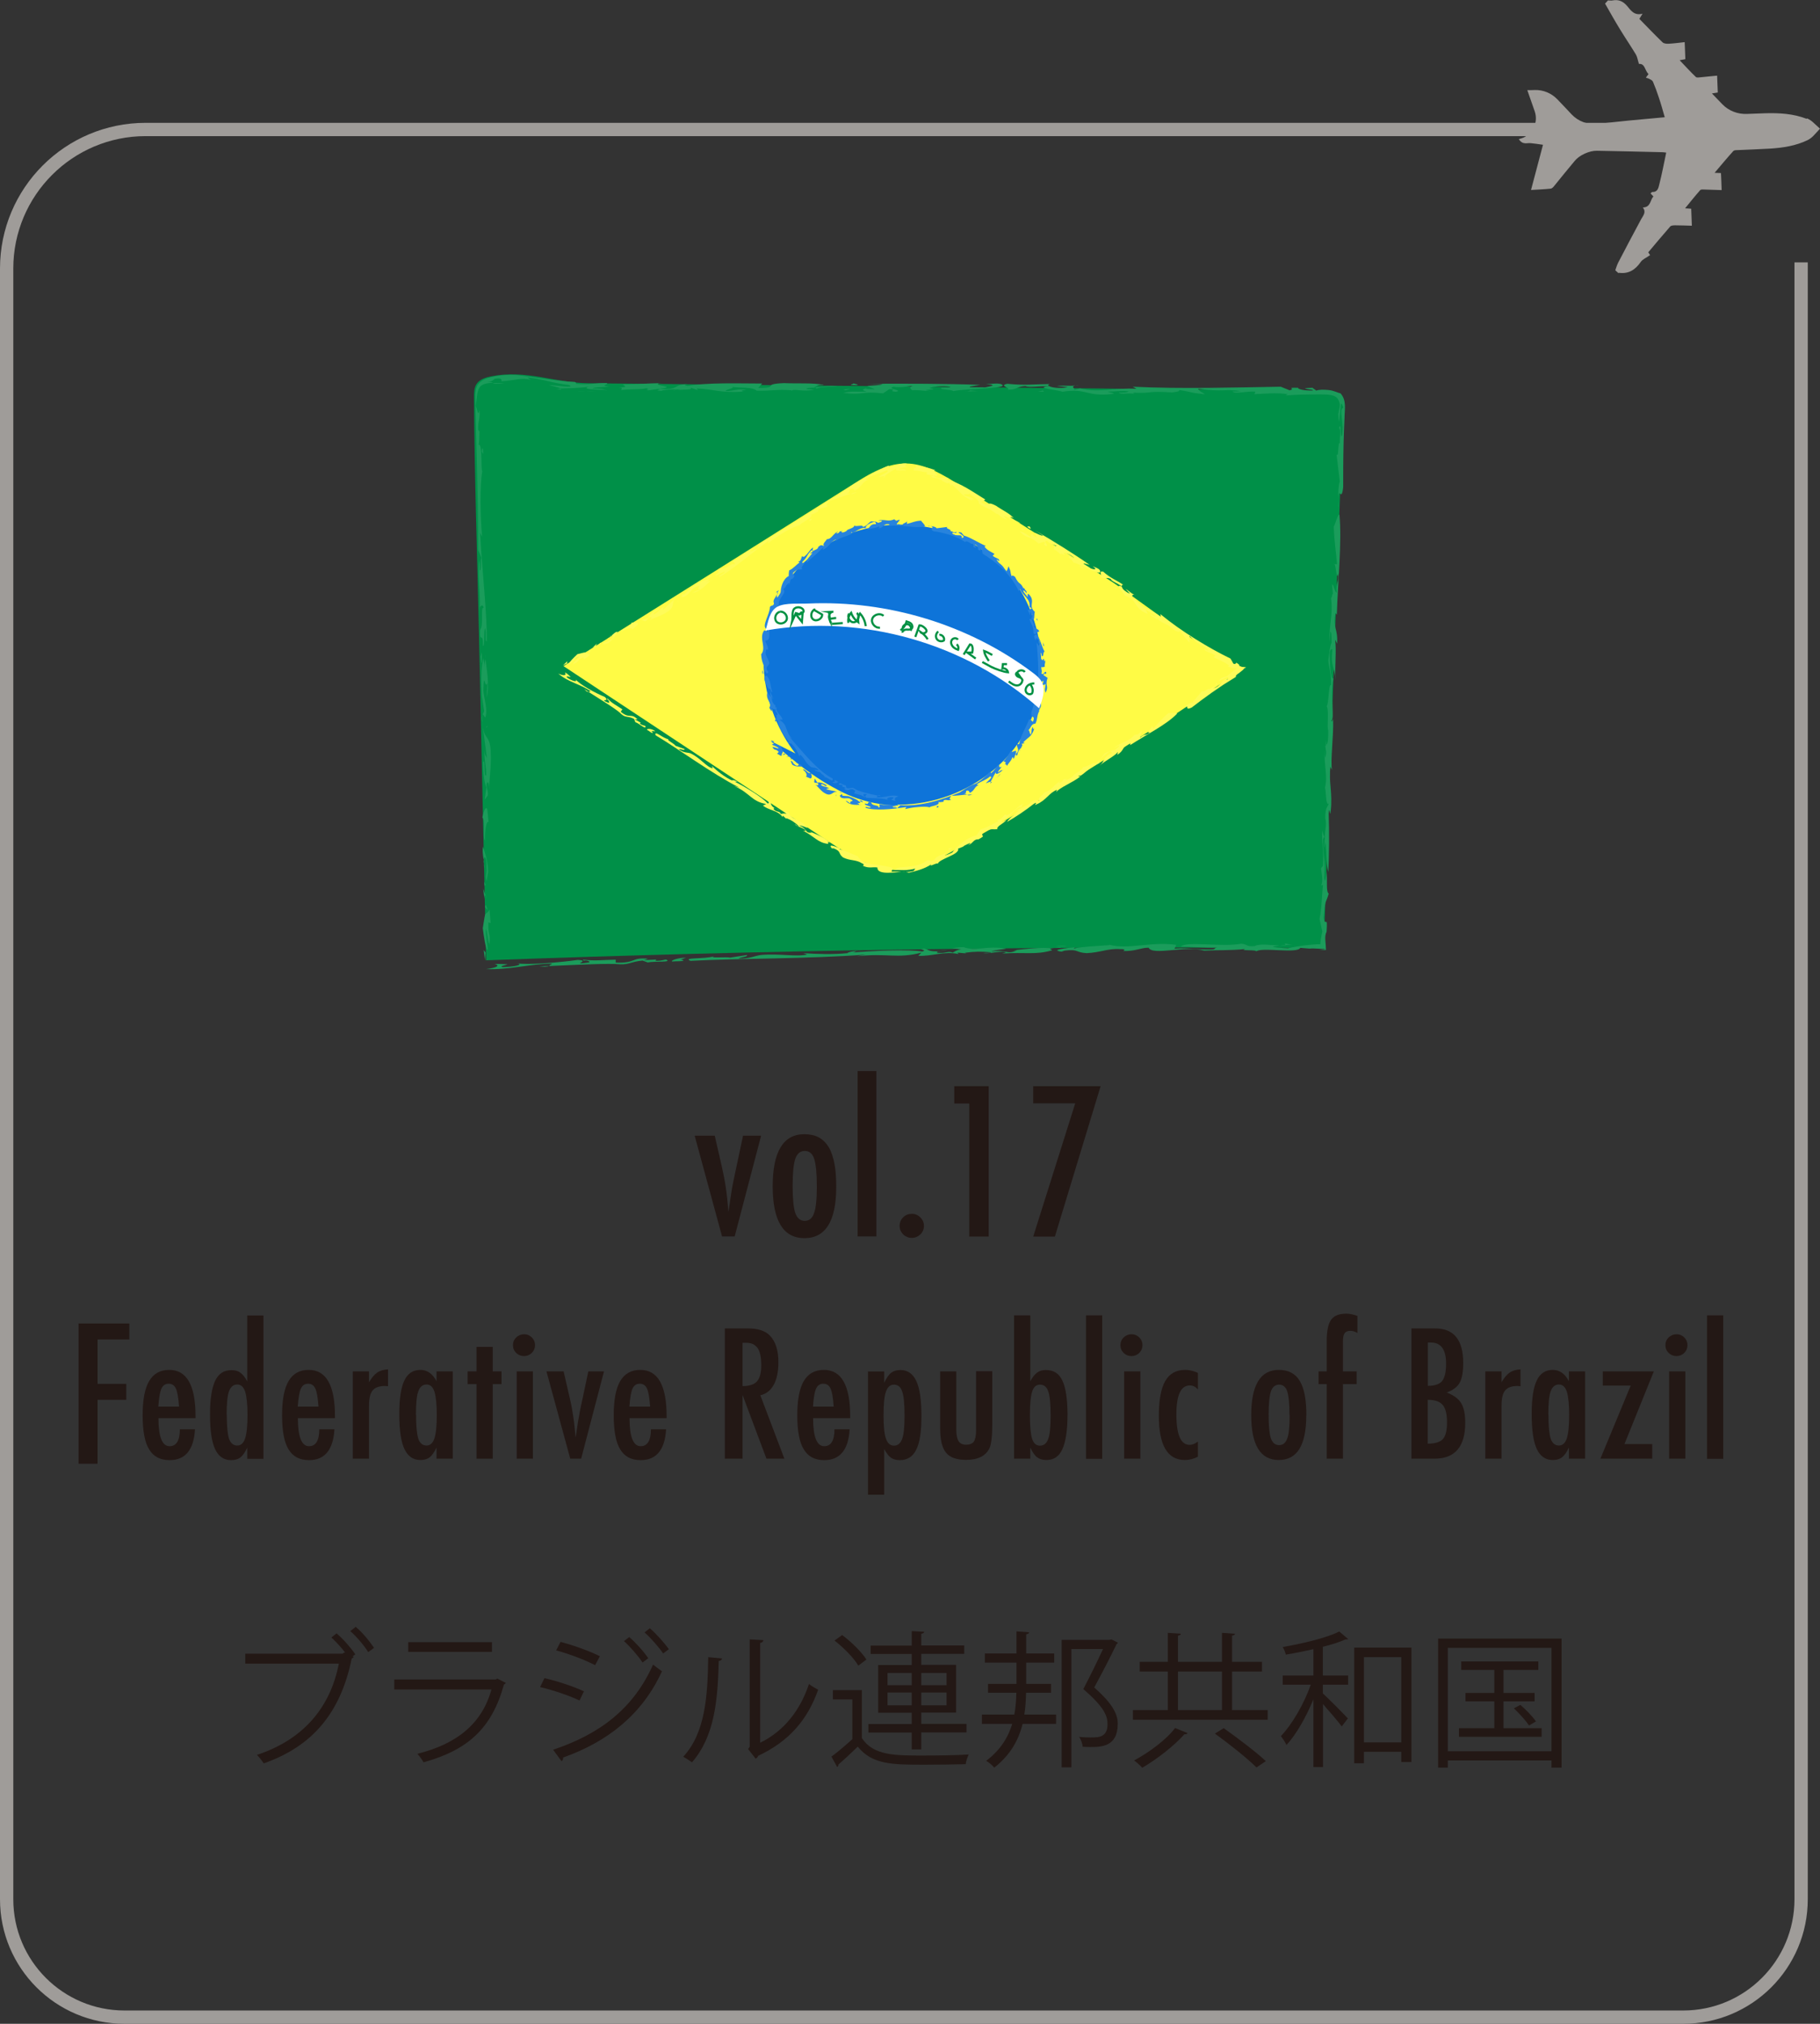 <?xml version="1.0" encoding="UTF-8"?><svg id="_レイヤー_2" xmlns="http://www.w3.org/2000/svg" viewBox="0 0 136.92 152.24"><rect x="0" y="0" width="136.92" height="152.24" fill="#333333" stroke="none"/><defs><style>.cls-1{stroke:#019042;stroke-width:.16px;}.cls-1,.cls-2{fill:none;stroke-miterlimit:10;}.cls-2{stroke:#9f9c99;}.cls-3{fill:#2783dd;}.cls-3,.cls-4,.cls-5,.cls-6,.cls-7,.cls-8,.cls-9,.cls-10,.cls-11{stroke-width:0px;}.cls-4{fill:#0e74d9;}.cls-5{fill:#1b9c5b;}.cls-6{fill:#231815;}.cls-7{fill:#9f9c99;}.cls-8{fill:#fffb45;}.cls-9{fill:#fff;}.cls-10{fill:#fffb59;}.cls-11{fill:#009048;}</style></defs><g id="_レイヤー_1-2"><path class="cls-6" d="m52.26,85.43h1.51l.55,2.4c.11.49.21,1,.29,1.55.08.54.14,1.14.19,1.78.03-.15.04-.24.04-.26l.17-1.13c.06-.43.19-1.08.38-1.94l.51-2.4h1.36l-1.99,7.58h-.95l-2.06-7.58Z"/><path class="cls-6" d="m62.91,89.29c0,2.56-.8,3.85-2.39,3.85s-2.39-1.3-2.39-3.9.79-3.92,2.38-3.92c.41,0,.77.08,1.07.23.3.16.55.4.75.72.2.33.34.74.44,1.24s.14,1.09.14,1.78Zm-1.46-.04c0-1-.07-1.69-.2-2.08-.13-.4-.37-.59-.71-.59s-.57.2-.71.59c-.13.39-.2,1.07-.2,2.04s.07,1.65.2,2.04c.14.39.38.59.71.59s.57-.19.7-.58c.14-.36.21-1.03.21-2Z"/><path class="cls-6" d="m64.52,80.57h1.41v12.44h-1.41v-12.44Z"/><path class="cls-6" d="m68.61,91.31c.24,0,.45.09.63.27.18.18.27.39.27.64s-.09.46-.27.64c-.19.17-.4.26-.64.26-.13,0-.25-.02-.36-.07-.11-.05-.21-.11-.29-.19-.08-.08-.15-.18-.2-.29-.05-.11-.07-.23-.07-.36,0-.25.09-.46.27-.64.18-.18.4-.26.66-.26Z"/><path class="cls-6" d="m71.79,81.71h2.59v11.31h-1.46v-10.01h-1.13v-1.3Z"/><path class="cls-6" d="m77.72,81.71h5.08l-3.44,11.31h-1.63l3.16-10.02h-3.16v-1.29Z"/><path class="cls-6" d="m5.91,99.56h3.82v1.2h-2.39v3.34h2.16v1.2h-2.16v4.81h-1.43v-10.55Z"/><path class="cls-6" d="m13.53,107.52h1.14c-.09,1.54-.73,2.32-1.91,2.32-.35,0-.66-.07-.91-.2-.25-.13-.46-.33-.63-.61-.17-.27-.29-.62-.37-1.05s-.12-.93-.12-1.51c0-1.16.16-2.02.49-2.58.33-.56.83-.84,1.51-.84,1.32,0,1.98,1.16,1.98,3.48v.15h-2.79c0,1.41.28,2.11.84,2.11.51,0,.77-.43.77-1.28Zm-.06-1.71c-.05-.69-.13-1.14-.24-1.36-.11-.24-.29-.36-.54-.36s-.43.12-.54.36c-.11.22-.19.67-.24,1.36h1.54Z"/><path class="cls-6" d="m19.82,98.95v10.79h-1.22v-.84c-.17.36-.35.61-.52.74s-.41.2-.7.2c-.54,0-.94-.28-1.2-.83-.26-.56-.38-1.43-.38-2.62,0-.58.03-1.07.1-1.49.06-.42.16-.76.29-1.04.13-.27.3-.47.5-.6s.45-.19.73-.19.49.06.66.19c.08.06.17.14.26.25.09.11.18.25.26.41v-4.96h1.22Zm-2.76,7.47c0,.86.06,1.47.17,1.81.12.34.33.51.62.51.27,0,.47-.18.59-.53.12-.38.18-.97.18-1.76s-.06-1.38-.18-1.77c-.12-.36-.32-.53-.59-.53-.29,0-.5.17-.62.51-.12.31-.18.9-.18,1.76Z"/><path class="cls-6" d="m24.02,107.52h1.14c-.09,1.54-.73,2.32-1.91,2.32-.35,0-.66-.07-.91-.2-.25-.13-.46-.33-.63-.61-.17-.27-.29-.62-.37-1.05s-.12-.93-.12-1.51c0-1.16.16-2.02.49-2.58.33-.56.83-.84,1.51-.84,1.32,0,1.98,1.16,1.98,3.48v.15h-2.79c0,1.41.28,2.11.84,2.11.51,0,.77-.43.77-1.28Zm-.06-1.71c-.05-.69-.13-1.14-.24-1.36-.11-.24-.29-.36-.54-.36s-.43.12-.54.36c-.11.22-.19.67-.24,1.36h1.54Z"/><path class="cls-6" d="m26.54,103.16h1.22v.82c.21-.35.41-.59.62-.73.2-.14.47-.22.81-.24v1.27c-.08-.01-.16-.02-.22-.02-.44,0-.75.11-.94.34-.18.22-.27.6-.27,1.15v3.98h-1.22v-6.57Z"/><path class="cls-6" d="m34.06,103.16v6.57h-1.22v-.84c-.17.36-.35.61-.52.74s-.4.2-.69.2c-.55,0-.95-.28-1.21-.84-.26-.56-.38-1.43-.38-2.63s.13-1.98.38-2.51c.25-.54.66-.8,1.21-.8.5,0,.91.28,1.21.85v-.74h1.22Zm-2.76,3.26c0,.86.06,1.47.17,1.81.12.34.33.51.62.51.27,0,.47-.18.59-.53.12-.38.18-.97.18-1.76s-.06-1.38-.18-1.77c-.12-.36-.32-.53-.59-.53-.29,0-.5.17-.62.51-.12.31-.18.9-.18,1.76Z"/><path class="cls-6" d="m35.85,101.32h1.22v1.84h.66v.96h-.66v5.61h-1.22v-5.61h-.67v-.96h.67v-1.84Z"/><path class="cls-6" d="m39.44,100.37c.22,0,.41.08.57.24.16.16.24.35.24.58s-.08.42-.24.58c-.16.16-.36.24-.59.24s-.43-.08-.59-.24c-.16-.16-.24-.35-.24-.59,0-.22.08-.41.24-.57.17-.16.37-.24.59-.24Zm-.57,2.79h1.22v6.57h-1.22v-6.57Z"/><path class="cls-6" d="m41.09,103.16h1.31l.48,2.08c.1.42.18.87.25,1.34s.12.99.17,1.55c.03-.13.04-.21.04-.23l.15-.98c.06-.37.16-.93.33-1.68l.44-2.08h1.18l-1.72,6.57h-.82l-1.79-6.57Z"/><path class="cls-6" d="m48.97,107.52h1.14c-.09,1.54-.73,2.32-1.91,2.32-.35,0-.66-.07-.91-.2-.25-.13-.46-.33-.63-.61-.17-.27-.29-.62-.37-1.05s-.12-.93-.12-1.51c0-1.16.16-2.02.49-2.58.33-.56.83-.84,1.51-.84,1.32,0,1.98,1.16,1.98,3.48v.15h-2.79c0,1.41.28,2.11.84,2.11.51,0,.77-.43.77-1.28Zm-.06-1.71c-.05-.69-.13-1.14-.24-1.36-.11-.24-.29-.36-.54-.36s-.43.12-.54.36c-.11.22-.19.67-.24,1.36h1.54Z"/><path class="cls-6" d="m54.53,99.93h1.75c.72,0,1.26.17,1.61.51.45.45.67,1.12.67,2.04,0,.7-.12,1.27-.35,1.69-.24.43-.57.69-1.01.79l1.81,4.77h-1.35l-1.8-4.8v4.8h-1.33v-9.8Zm1.33,4.34c.51,0,.88-.12,1.09-.36.21-.24.32-.64.32-1.2,0-.3-.02-.57-.07-.78-.04-.22-.11-.39-.21-.53-.1-.13-.22-.23-.37-.3s-.33-.09-.54-.09h-.22v3.26Z"/><path class="cls-6" d="m62.78,107.52h1.14c-.09,1.54-.73,2.32-1.91,2.32-.35,0-.66-.07-.91-.2-.25-.13-.46-.33-.63-.61-.17-.27-.29-.62-.37-1.05s-.12-.93-.12-1.51c0-1.16.16-2.02.49-2.58.33-.56.83-.84,1.51-.84,1.32,0,1.98,1.16,1.98,3.48v.15h-2.79c0,1.41.28,2.11.84,2.11.51,0,.77-.43.77-1.28Zm-.06-1.71c-.05-.69-.13-1.14-.24-1.36-.11-.24-.29-.36-.54-.36s-.43.12-.54.36c-.11.22-.19.67-.24,1.36h1.54Z"/><path class="cls-6" d="m65.3,112.43v-9.26h1.22v.85c.17-.36.34-.61.52-.75.18-.14.41-.21.7-.21.54,0,.94.28,1.2.84s.38,1.44.38,2.63-.13,2.01-.39,2.52c-.25.52-.67.79-1.23.79-.27,0-.5-.06-.67-.18-.08-.06-.17-.14-.25-.25-.09-.11-.17-.24-.26-.4v3.43h-1.22Zm2.75-5.94c0-.89-.06-1.5-.18-1.82-.11-.34-.32-.51-.62-.51-.28,0-.48.18-.6.53-.12.33-.18.92-.18,1.77s.06,1.43.18,1.76c.12.35.32.53.6.53s.5-.17.62-.51c.12-.31.18-.9.18-1.75Z"/><path class="cls-6" d="m70.72,103.16h1.22v4.39c0,.41.07.7.18.87.11.17.3.26.56.26s.47-.08.58-.23c.11-.16.17-.44.17-.84v-4.46h1.22v3.93c0,.92-.07,1.53-.2,1.84-.28.6-.88.9-1.77.9-.71,0-1.21-.18-1.5-.53-.3-.36-.45-.96-.45-1.8v-4.34Z"/><path class="cls-6" d="m76.29,98.95h1.22v4.96c.08-.16.17-.3.26-.41s.18-.19.26-.25c.17-.13.39-.19.66-.19s.52.06.73.19.37.33.5.6c.13.27.23.62.29,1.04.06.42.1.92.1,1.49,0,1.19-.13,2.07-.38,2.62-.25.56-.65.83-1.2.83-.29,0-.52-.07-.7-.2s-.35-.38-.52-.74v.84h-1.22v-10.79Zm2.75,7.54c0-.89-.06-1.5-.18-1.82-.11-.34-.32-.51-.62-.51-.28,0-.48.17-.59.52-.11.34-.17.93-.17,1.78s.06,1.43.17,1.78c.11.34.31.51.59.51s.5-.17.62-.51c.12-.31.18-.9.18-1.75Z"/><path class="cls-6" d="m81.7,98.95h1.22v10.79h-1.22v-10.79Z"/><path class="cls-6" d="m85.14,100.37c.22,0,.41.08.57.24.16.16.24.35.24.58s-.08.42-.24.58c-.16.16-.36.24-.59.24s-.43-.08-.59-.24c-.16-.16-.24-.35-.24-.59,0-.22.08-.41.24-.57.17-.16.37-.24.59-.24Zm-.57,2.79h1.22v6.57h-1.22v-6.57Z"/><path class="cls-6" d="m90.12,103.29v1.24c-.17-.21-.37-.31-.61-.31-.67,0-1.01.72-1.01,2.17,0,1.54.33,2.3,1,2.3.19,0,.39-.08.62-.25v1.14c-.32.17-.65.25-.98.25-1.31,0-1.96-1.11-1.96-3.33,0-1.18.16-2.05.48-2.61.32-.56.82-.84,1.5-.84.33,0,.65.08.96.23Z"/><path class="cls-6" d="m98.27,106.5c0,2.22-.69,3.33-2.07,3.33s-2.07-1.13-2.07-3.38.69-3.4,2.07-3.4c.36,0,.67.07.93.2.26.14.48.34.65.63.17.28.3.64.38,1.07s.12.95.12,1.54Zm-1.26-.03c0-.86-.06-1.46-.17-1.8-.11-.34-.32-.51-.61-.51s-.5.17-.62.51c-.11.34-.17.93-.17,1.77s.06,1.43.17,1.76c.12.34.33.51.62.51s.49-.17.61-.5c.12-.31.18-.89.18-1.73Z"/><path class="cls-6" d="m99.2,103.16h.61v-2.29c0-.75.11-1.28.33-1.59s.61-.46,1.15-.46c.24,0,.51.06.83.17v1.28c-.2-.11-.37-.16-.52-.16-.21,0-.36.06-.44.18-.09.12-.13.33-.13.62v.5s0,1.75,0,1.75h1.03v.96h-1.03v5.61h-1.22v-5.61h-.61v-.96Z"/><path class="cls-6" d="m106.17,99.93h1.8c1.41,0,2.11.87,2.11,2.61,0,.66-.09,1.16-.27,1.48s-.51.56-.97.73c.53.21.9.48,1.09.81.2.33.3.82.3,1.47,0,1.8-.77,2.7-2.32,2.7h-1.73v-9.8Zm1.25,4.32c.51,0,.87-.12,1.07-.36.2-.25.3-.69.3-1.31,0-1.06-.38-1.59-1.15-1.59h-.16s-.06,0-.06,0v3.25Zm0,4.35c.54,0,.92-.12,1.13-.35.21-.23.31-.65.31-1.26s-.11-1.06-.33-1.31c-.21-.25-.58-.38-1.12-.38v3.31Z"/><path class="cls-6" d="m111.74,103.16h1.22v.82c.21-.35.41-.59.62-.73.2-.14.47-.22.81-.24v1.27c-.08-.01-.16-.02-.22-.02-.44,0-.75.11-.94.34-.18.22-.27.6-.27,1.15v3.98h-1.22v-6.57Z"/><path class="cls-6" d="m119.25,103.16v6.57h-1.22v-.84c-.17.36-.35.61-.52.74s-.4.2-.69.2c-.55,0-.95-.28-1.21-.84-.26-.56-.38-1.43-.38-2.63s.13-1.98.38-2.51c.25-.54.66-.8,1.21-.8.5,0,.91.28,1.21.85v-.74h1.22Zm-2.76,3.26c0,.86.06,1.47.17,1.81.12.34.33.51.62.51.27,0,.47-.18.59-.53.12-.38.18-.97.18-1.76s-.06-1.38-.18-1.77c-.12-.36-.32-.53-.59-.53-.29,0-.5.17-.62.51-.12.31-.18.9-.18,1.76Z"/><path class="cls-6" d="m120.59,103.16h3.83l-2.21,5.47h2.09v1.1h-3.9l2.28-5.5h-2.1v-1.07Z"/><path class="cls-6" d="m126.14,100.37c.22,0,.41.08.57.24.16.16.24.35.24.58s-.08.42-.24.58c-.16.16-.36.24-.59.24s-.43-.08-.59-.24c-.16-.16-.24-.35-.24-.59,0-.22.08-.41.24-.57.17-.16.37-.24.59-.24Zm-.57,2.79h1.22v6.57h-1.22v-6.57Z"/><path class="cls-6" d="m128.42,98.95h1.22v10.79h-1.22v-10.79Z"/><path class="cls-6" d="m26,124.35c-.32-.41-.74-.87-1.07-1.17l.39-.31c.5.42,1.1,1.11,1.41,1.58l-.21.15.09.04c-.03.06-.09.1-.15.12-.85,4.15-3,6.62-6.62,7.89-.13-.2-.35-.48-.51-.64,3.47-1.14,5.52-3.55,6.16-6.86h-7.04v-.75h7.32l.14-.1.08.03Zm1.7-.07c-.28-.47-.9-1.2-1.35-1.58l.41-.32c.51.42,1.06,1.1,1.38,1.58l-.44.32Z"/><path class="cls-6" d="m38.05,126.61s-.08.09-.14.11c-.91,3.32-2.75,4.94-6.05,5.85-.1-.2-.31-.47-.46-.64,3-.75,4.87-2.29,5.57-4.84h-7.31v-.75h7.64l.11-.07.65.33Zm-1.04-2.35h-6.3v-.73h6.3v.73Z"/><path class="cls-6" d="m40.96,126.24c.99.22,2.23.64,2.97.99l-.33.69c-.73-.35-2-.79-2.97-1.01l.33-.67Zm.66,5.38c3.55-1.19,6.05-3.12,7.51-6.4.17.14.5.38.67.5-1.48,3.25-4.1,5.31-7.44,6.49.03.1-.03.23-.12.27l-.63-.86Zm.55-8.11c.99.26,2.21.7,2.96,1.08l-.36.67c-.78-.4-1.93-.84-2.93-1.11l.33-.64Zm5.17-.36c.45.38,1.08,1.07,1.43,1.59l-.43.32c-.31-.47-.95-1.21-1.4-1.61l.41-.31Zm1.54-.67c.45.38,1.08,1.08,1.44,1.58l-.43.32c-.33-.48-.95-1.19-1.4-1.58l.4-.32Z"/><path class="cls-6" d="m54.32,124.76c-.01.1-.11.17-.25.19-.07,2.96-.31,5.66-2.01,7.62-.18-.13-.44-.3-.66-.42,1.65-1.78,1.84-4.53,1.88-7.49l1.05.1Zm2.86,6.34c1.84-.89,3.04-2.5,3.68-4.42.17.14.5.33.69.43-.78,2.22-2.15,3.86-4.51,4.97-.03.09-.11.18-.19.22l-.57-.73.12-.17v-8.08l1.03.06c-.01.1-.09.19-.24.21v7.5Z"/><path class="cls-6" d="m64.84,127.13v3.62c.86,1.31,2.47,1.31,4.55,1.31,1.22,0,2.63-.02,3.49-.08-.09.17-.21.51-.23.73-.76.02-1.98.04-3.07.04-2.43,0-3.96,0-5.05-1.36-.51.5-1.03.98-1.46,1.35.01.09-.01.13-.09.18l-.43-.78c.48-.35,1.05-.84,1.57-1.31v-2.99h-1.46v-.7h2.18Zm-1.48-4.13c.7.52,1.48,1.29,1.82,1.84l-.61.46c-.32-.56-1.09-1.35-1.79-1.89l.57-.41Zm5.23,8.61v-1.28h-3.26v-.64h3.26v-.85h-2.52v-3.59h2.52v-.83h-3.09v-.63h3.09v-1.09l.94.05c-.01.08-.08.13-.22.15v.88h3.23v.63h-3.23v.83h2.62v3.59h-2.62v.85h3.4v.64h-3.4v1.28h-.72Zm-1.82-5.76v.92h1.82v-.92h-1.82Zm0,2.43h1.82v-.96h-1.82v.96Zm4.44-2.43h-1.9v.92h1.9v-.92Zm0,2.43v-.96h-1.9v.96h1.9Z"/><path class="cls-6" d="m79.07,127.34h-1.88c-.01.55-.04,1.1-.13,1.64h2.39v.7h-2.52c-.3,1.22-.92,2.34-2.13,3.29-.14-.17-.41-.41-.61-.51,1.07-.81,1.65-1.76,1.96-2.78h-2.28v-.7h2.44c.1-.54.14-1.08.15-1.64h-2.13v-.67h2.14v-1.6h-2.38v-.69h2.38v-1.66l.95.07c-.01.08-.08.13-.22.15v1.44h2.11v.69h-2.11v1.6h1.87v.67Zm4.54-4.02l.49.25s-.04.08-.1.11c-.44.92-1.06,2.12-1.68,3.26,1.24,1.09,1.77,1.92,1.77,2.72,0,1.76-1.26,1.76-2.1,1.76-.18,0-.36-.01-.54-.02-.01-.21-.12-.54-.27-.74.3.03.62.04.87.04.6,0,1.27,0,1.27-1.01,0-.63-.28-1.3-1.82-2.63.56-1.08,1.07-2.12,1.48-3.01h-2.38v8.9h-.73v-9.59h3.58l.15-.03Z"/><path class="cls-6" d="m92.7,128.64h2.67v.73h-10.14v-.73h2.63v-2.9h-2.12v-.73h2.12v-2.18l.98.07c-.01.07-.07.12-.22.14v1.97h3.31v-2.18l.98.07c-.01.07-.07.12-.22.14v1.97h2.25v.73h-2.25v2.9Zm-3.36,1.73c-.03.07-.12.1-.24.09-.73.83-2.03,1.86-3.17,2.52-.15-.18-.43-.42-.61-.55,1.14-.61,2.44-1.58,3.08-2.44l.94.38Zm-.72-4.63v2.9h3.31v-2.9h-3.31Zm5.91,7.22c-.67-.67-2.05-1.77-3.13-2.55l.66-.41c1.05.75,2.45,1.8,3.17,2.48l-.71.48Z"/><path class="cls-6" d="m98.81,124.06c-.69.15-1.4.3-2.08.41-.03-.17-.13-.41-.23-.57,1.55-.28,3.31-.69,4.25-1.17l.68.57s-.07.03-.22.03c-.45.2-1.04.39-1.69.55v2.16h1.9v.69h-1.9v.66c.46.42,1.6,1.57,1.88,1.88l-.46.6c-.27-.37-.92-1.12-1.41-1.68v4.74h-.72v-5.1c-.55,1.33-1.3,2.66-2.03,3.44-.09-.21-.28-.5-.42-.67.84-.87,1.75-2.44,2.25-3.87h-2.11v-.69h2.31v-1.98Zm3.07-.12h4.3v8.61h-.76v-.77h-2.81v.86h-.73v-8.7Zm.73,7.13h2.81v-6.41h-2.81v6.41Z"/><path class="cls-6" d="m108.19,123.26h9.29v9.71h-.76v-.54h-7.8v.54h-.73v-9.71Zm.73,8.48h7.8v-7.78h-7.8v7.78Zm4.2-1.74h2.86v.65h-6.22v-.65h2.66v-2.02h-2.17v-.63h2.17v-1.73h-2.49v-.64h5.8v.64h-2.62v1.73h2.34v.63h-2.34v2.02Zm1.91-.2c-.23-.35-.72-.9-1.14-1.29l.49-.26c.43.37.93.89,1.17,1.24l-.52.31Z"/><path class="cls-2" d="m135.5,19.74v123.13c0,4.9-3.97,8.87-8.87,8.87H9.37c-4.9,0-8.87-3.97-8.87-8.87V20.2c0-5.77,4.68-10.46,10.46-10.46h124.54v.5"/><path class="cls-7" d="m135.93,8.9c.18.07.35.19.49.32l.5.46-.46.5c-.13.14-.29.27-.47.36-.89.43-1.86.58-2.84.64-.8.05-1.59.07-2.39.11-.12,0-.28,0-.35.06-.47.52-.92,1.06-1.42,1.65.24.01.39.02.48.02.02.43.04.83.05,1.28-.4-.01-.82-.03-1.23-.04-.13,0-.31-.03-.38.04-.38.43-.74.88-1.14,1.37.22.01.36.02.46.03.02.42.03.82.05,1.28-.4-.01-.82-.03-1.23-.03-.13,0-.32,0-.4.09-.57.65-1.12,1.31-1.65,1.94.08.12.14.22.14.21-.28.2-.57.31-.71.52-.41.59-.91.91-1.64.81,0,0-.02.02-.03.03l-.24-.22c.07-.19.12-.38.21-.56.57-1.1,1.15-2.19,1.74-3.29.15-.27.4-.53.12-.87.62-.02.54-.58.8-.83-.09-.09-.15-.16-.22-.23.05-.04.1-.11.14-.11.4.02.46-.32.52-.57.2-.78.35-1.58.52-2.39-.1-.01-.18-.03-.26-.03-1.65-.04-3.3-.08-4.96-.11-.56-.01-1.31.33-1.66.76-.52.62-1.03,1.25-1.54,1.88-.07.09-.17.2-.27.21-.48.05-.96.07-1.48.1.31-1.17.59-2.25.9-3.4-.34-.05-.62-.09-.91-.12-.28-.04-.62.16-.91-.31h0c.95-.18,1.51-1.16,1.2-2.08l-.56-1.6c.2,0,.38,0,.56-.01.64-.02,1.25.24,1.69.69.36.38.73.76,1.08,1.14.51.54,1.23.8,1.97.72.77-.09,1.55-.17,2.32-.25.9-.09,1.8-.16,2.72-.25-.15-.52-.28-1-.44-1.47-.13-.41-.28-.81-.45-1.21-.04-.09-.16-.15-.26-.2-.08-.05-.18-.06-.27-.1.06-.08.12-.16.2-.27-.28-.25-.26-.81-.72-.76-.09-.27-.12-.52-.23-.71-.4-.66-.83-1.29-1.23-1.95-.38-.62-.73-1.25-1.09-1.88.07-.08.15-.16.22-.24.12,0,.24.03.35,0,.45-.08.78.06,1.09.42.27.32.53.75,1.16.58-.11.18-.17.28-.24.39.58.59,1.15,1.19,1.74,1.76.1.1.31.12.46.11.41-.02.83-.08,1.21-.12.02.46.03.87.05,1.28-.11.02-.24.04-.43.08.43.45.81.87,1.22,1.26.07.07.25.03.38.02.42-.04.85-.09,1.22-.12.02.46.03.86.05,1.27-.11.02-.24.04-.44.07.27.28.53.55.78.81.48.5,1.16.76,1.86.73.46-.02.92-.03,1.37-.05,1.07-.03,2.12.03,3.12.42Z"/><path class="cls-11" d="m36.55,72.24c21-.77,42.02-1.08,63.03-.92.49-13.45.97-26.91,1.46-40.36.01-.41.02-.87-.26-1.18-.3-.35-.82-.38-1.28-.38-14.76-.15-29.53-.31-44.29-.46-3.65-.04-7.3-.08-10.95-.11-2.52-.03-4.69-1.04-7.3-.52-.42.08-.88.22-1.11.58-.19.29-.19.65-.19,1,.03,5.91.24,11.77.37,17.68.18,8.23.36,16.45.54,24.68Z"/><polygon class="cls-5" points="36.49 72.25 36.53 71.65 36.39 71.47 36.49 72.25"/><path class="cls-5" d="m36.91,69.44l-.08-1.01c-.37.59-.27-.2-.51,1.39.07.55.23,1.77.38,1.61-.02-.4-.18-.98-.15-1.57.12.25.12.88.27,1.18.1-.96-.11-.6-.08-1.65l.17.05Z"/><path class="cls-5" d="m36.5,68.25c.07.09.14.19.19.17-.07-.09-.16-.59-.19-.17Z"/><path class="cls-5" d="m36.45,67.63c0-.64.14,0,.16-.06l-.26-.72.1.78Z"/><path class="cls-5" d="m36.41,64.98c-.01-.1-.02-.2-.03-.3-.04.1,0,.19.03.3Z"/><path class="cls-5" d="m36.35,63.67c-.08.26-.02.59.03,1.01,0-.01,0-.02.01-.04.06-.37.25-.03.21.56.05.62-.12.57,0,1.1l.13-.74c-.04-.97-.31-1.52-.39-1.89Z"/><path class="cls-5" d="m36.41,64.98c0,.11.01.22.02.35.03-.16,0-.26-.02-.35Z"/><polygon class="cls-5" points="36.42 66.31 36.46 66.64 36.53 66.56 36.42 66.31"/><path class="cls-5" d="m36.29,61.5c.24.14,0,1.56.2,1.72-.03-.86.13-1.55.27-1.37l-.1-.95c-.1-.31-.27.09-.37.59Z"/><path class="cls-5" d="m36.85,59.62c-.02-.06-.04-.14-.05-.22.01.1.03.19.05.22Z"/><path class="cls-5" d="m36.34,54.82l.29,2.21c-.08-.21-.15-.12-.19-.63-.01.98.14,1.11.14,1.92-.22.25-.05-1.43-.24-.96.02.57.05,1.43.25,1.88l-.13.91.24-.31c.06-.37-.21-.74-.04-.97.1-.12.13.25.16.51-.06-.59.16-1.61.1-2.79-.05-1.26-.43-.95-.56-1.77Z"/><polygon class="cls-5" points="36.6 54.73 36.7 54.59 36.57 54.69 36.6 54.73"/><path class="cls-5" d="m36.24,52.31l.18,1.16c-.02.12-.07.2-.11.28.05-.05.16.26.2.21.21-.54-.1-1.41-.15-2.03.06-1.64.12.07.31-.57,0,.46-.05.48-.05,1.12.23-1.01-.03-2.27-.1-2.91-.02.19-.09.23-.06.59l-.09-.67c-.16.7-.19,1.29-.13,2.83Z"/><path class="cls-5" d="m36.28,54.38c-.03-.43-.01-.59.02-.63-.06.11-.1.26-.02.63Z"/><path class="cls-5" d="m36.5,49.21c-.01.07,0,.19.01.35,0-.08,0-.18-.01-.35Z"/><path class="cls-5" d="m36.25,49.88v-.81s-.09.32-.09.32c.01.11.04.51.09.49Z"/><path class="cls-5" d="m45.57,29.36c-.07-.09-.37-.14-1-.13.08-.12.89-.09,1.27-.15-.83-.09.02-.14-.19-.26-.92-.03-1.33.16-2.33.05.05-.03.04-.08-.08-.14-1.19-.03-3.18-.39-4.32-.51-.55-.04-1.04-.02-1.53.06-.47.1-1.05.17-1.4.61-.29.35-.22.9-.22,1.4,0,.51.02,1.02.03,1.54.03,1.03.05,2.07.08,3.12.05,2.1.1,4.24.09,6.41l.25.61c-.11.21.02,1.03-.13.91.02-.24,0-.46-.01-.75-.18.93.07,2.46.02,3.58.04-.13.24-.31.28.02-.26-.08.03,1.32-.26,1.65-.05,1.11.23.04.21,1.2.16.12.05-1.11.16-1.33.13.36-.03,1.05.13.99.04-1.86-.35-5.31-.5-8.16l.15.3c-.13-1.45-.19-3.81.02-4.98-.13.27.03-2.15-.28-1.93.06-.37.05-.48.06-1.01l-.1-.14c-.01-.75.14-.63.11-1.48-.12.56-.17-.06-.29-.31.08-.47.08-1.09.29-1.39.19-.28.6-.32,1.01-.35-.07-.03-.16-.07-.42-.05.51-.09.42-.18.56-.25.55-.1.51.11.49.19.97-.04,1.45-.3,2.21-.11l-.26-.17c1.07.08,1.92.44,3.13.56.56.27-1.02.02-1.51,0,.23.08.74.18.9.26.53-.01,1.43-.03,2.08-.12-.62.21.92.22,1.32.23Z"/><path class="cls-5" d="m42.17,29.25c-.15,0-.27.01-.36.02.12,0,.23.01.4.05.02-.02,0-.04-.05-.07Z"/><path class="cls-5" d="m45.57,29.36s.02.01.02.02c.12-.01.08-.02-.02-.02Z"/><path class="cls-5" d="m38.76,28.2s.1.01.15.02c.07,0,.12.01.19.02-.12-.01-.23-.03-.35-.03Z"/><path class="cls-5" d="m37.92,28.85c-.21-.03-.51-.05-.85-.03.11.06.19.06.85.03Z"/><path class="cls-5" d="m36.24,33.92c.03.22.07.09.11.25,0-.46-.05-.62-.11-.25Z"/><path class="cls-5" d="m43.51,29.44c.31.01.66,0,.95,0l.33-.03c-.4.02-.84.05-1.28.04Z"/><path class="cls-5" d="m61.95,28.95c-.8-.17-1.97-.08-2.96-.13-1.81.07-.23.36-1.95.36l.3-.33c-1.71,0-4.15-.09-5.61.19-.13-.04-.43-.1.02-.14-1.15,0-.6.47-2.13.35,1.43-.19-.47-.2-.07-.41l.22-.02c-.97.01-2.25.11-2.89.09-.03.09.53.23-.33.23.35.02.21.12.17.2.89-.09,1.37-.02,1.91-.13.49.12-.33.03.16.15l.71-.1c.52.03-.54.11.27.14.09-.07.76-.13,1.4-.11l-.18.04c.49-.04,1.18.02.95-.17l.57.19-.1-.13c1.34.06,1.84.37,3.57.23-.42-.04-.04-.11.19-.13-.72-.1-.89.09-1.57.1-.1-.13,1.06-.27.23-.35.91.16,1.72,0,2.1.32,1.09.03,1.51-.12,2.62-.03l-.03.05c.21-.21.9.1,1.73-.1l-.59-.05c.03-.09.31-.09.71-.1t.08.08c.12-.15,1.38-.16,1.54-.21-.53-.03-1.18.09-1.79.12.31-.09.22-.22.74-.18Z"/><path class="cls-5" d="m50.63,29.39l.36-.07c-.15.01-.28.03-.36.07Z"/><path class="cls-5" d="m66.91,29.27c.7.04-.19.13.46.2.71-.1-.81-.23-.12-.38.43.1,1.13-.05,1.41-.06-.32.09-.13.29,0,.33.27-.05.87.05,1.34.06-1.13-.14.95-.07-.07-.22.08-.12,1.14-.2,1.57-.1-.03.09-.38.06-.67.07-.23.16.72.1.88.25,1.08-.22,4.53-.17,3.56-.54-.37-.07-.69.01-1.09.02,1.12.08,0,.19-.09.26-.48-.06-1.3.04-1.11-.08l.76-.13c-2.43-.09-5.76-.1-8.56-.08l1.21.02c-.14.1-.71.1-1.16.14l.59.25c-.35-.02-.68.01-.65-.07-.43.1-.23.16.02.25-.9.03-1.05-.06-1.75.09,1.5.21,1.27-.15,2.99.04l.48-.32Z"/><polygon class="cls-5" points="63.62 29.36 63.98 29.25 63.43 29.3 63.62 29.36"/><path class="cls-5" d="m64.2,28.84c.02.05-.2.07-.19.13.7.04.62-.03.19-.13Z"/><path class="cls-5" d="m72.64,29.45l.9-.03-.59-.05c.01.05-.2.07-.32.09Z"/><path class="cls-5" d="m78.99,28.89c-1.26.01-1.79.12-3.21-.02-.7.15.32.3.02.44.7.04.62-.23,1.35-.27.27.14,1.07-.02,1.76.02-.08-.06-.08-.12.08-.17Z"/><path class="cls-5" d="m83.3,29.46c.57,0,1.15-.09,1.61-.02-.07.08-.41.11-.75.09.22.2.63-.02,1.25.11-.05-.02-.28-.06-.1-.1,1.54.06.87-.15,2.87-.02.29-.05.58-.05.53-.18,1.14.17.56.17,1.93.32-.05-.08-.5-.25-.49-.41,1.93.25,1.97-.01,3.21.17-.14,0-.3.05-.64.02.16.23,1.04-.03,1.72.02l-.07.19c.63-.02,1.73-.14,2.52.01l-.18.09c.81-.07,1.69-.08,2.53-.08.43,0,.83,0,1.11.11.28.11.4.35.45.66-.02.22-.07.45-.12.7.04.95.07.48.13-.05.07-.52.04-1.09.24-.43-.35.2.08.98-.09,2.06-.16.5-.03-1.1-.22-.54.17.24.03.58.06,1.15-.17-.13-.07,1.2-.25.84l.24,2.04c-.11.32-.11.91-.11,1.34.04-1.09.24.31.37-.91,0-.89,0-2.09.03-3.34.02-.62.04-1.26.07-1.88,0-.59.18-1.29-.3-1.83-.18-.03-.5-.21-.89-.25-.38-.04-.76-.04-.94.05-.05-.08-.22-.14-.27-.22-1.44.04.34.13-.01.21-.63.02-1.14-.12-1.08-.21-1.03-.02-.11.06-.64.19l-.67-.27c-3.22.05-7.47.18-11.13,0l.28.16c-1.66-.11-2.78.33-4.25-.03l-.5.13c.27-.08-.28-.25.15-.35-.45.05-.93-.02-1.4.03l.83.09c-.58.13-1.22.04-1.41-.08-1.24.15.73.29,1.01.43,1.74-.28,1.75.31,3.42.2,1.04-.08-.11-.15-.04-.24Z"/><path class="cls-5" d="m81.15,28.99c-.11.01-.19.03-.25.04.09,0,.17-.02.25-.04Z"/><path class="cls-5" d="m100.69,37.58c0,.13,0,.28,0,.49.03.17.02-.1,0-.49Z"/><path class="cls-5" d="m78.91,29.06h0s0,0,.01,0c0,0-.02,0-.02,0Z"/><polygon class="cls-5" points="78.08 29.45 78.54 29.46 78.46 29.38 78.08 29.45"/><path class="cls-5" d="m100.31,42.45h.08s-.05-.05-.08,0Z"/><path class="cls-5" d="m99.78,55.69v-.29c0,.09,0,.19,0,.29Z"/><path class="cls-5" d="m83.44,71.1c-.86.06-2.01.11-2.65.25l.06-.09c-.46.04-1.96.19-.99.33l.23-.08c1.09-.13.8.14,1.65.19,1.03-.04,1.62-.37,2.54-.3.4-.01.34.08.22.14.92.02,1.28-.23,1.91-.26.25.64,2.82-.18,4.18.23.86-.05,2.01,0,3.1-.12-.58.16,1.03.02.79.2.31-.38,3.15.18,3.34-.29.74.07.76.06.8.05.06-.01.06-.02,1.06.04h0s0,0,0,0c.02.05-.3.04-.43.05.19.02.36.03.5.02,0-.62-.14-.96.05-1.38.09-1.37-.12-.24-.22-1.06.11-1.43.16-1.02.38-1.8-.22-.14-.08-.98-.17-1.68-.02.17-.1,1.14-.16.5.1-1.66-.1-1.33-.1-2.89.28-.78-.05,1.55.2.19.08.99.04,1.73.2,2.26.06-1.32.08-2.93.03-4.37.06-.8.1.41.15-.21.16-1.42-.17-2.2-.02-3.34l.12.24c-.14-.7.13-2.52.08-3.84-.07.17-.12.28-.15.1.32.03-.1-1.85.17-3.14-.21.1-.28-1.18-.27-1.98.07-.28.15-.22.2-.21-.17,1.31.18,1.28.23,2.32-.07-.87.09-2.3-.03-3.05l.15.3c.07-1.2-.32-1.06-.13-2.31l.11.13c.08-2.52.39-5.48.2-7.51-.09-.18-.36.83-.43.88.04,1.21.18,1.91.24,2.84l-.18-.02c.12.21.15,1.32.27.72.07.76-.18.56-.11,1.43-.19-.08-.19-.59-.35-.61l.07.76c-.07-.24-.08.45-.15.21.18,1.4-.16,1.94-.11,3.38l.06-.8c.11.01.08.47.1.81-.16.39-.15.62-.25,1.36.06.64.24,1,.21,1.86-.2-.19-.16,1.42-.34,1.58.2.19.01,1.67.12,1.79.02.46-.02,1.09-.13,1.08,0-.07-.01-.21-.02-.35l-.02.46s-.04-.03-.04-.08c-.02.41.13.42,0,.94-.05,0-.04-.29-.05-.53-.07,1.09.24,1.92.02,2.82.09.18.05,1.44.28,1.18-.09.34-.25.2-.26,1.12.16.53-.1,1.02-.01,1.73-.16-.93-.05,0-.2-.82-.1.62.11,1.56.04,2.65-.05.11-.1.1-.15.22.05.41.18.88.02,1.27l.13-.04c-.09.74-.09,1.77-.26,2.56l.21.94c-.05.18-.08.4-.11.57-.02.14-.04.26-.04.39-.16,0-.28,0-.48.02-.24.02-.48.04-.72.07-.46.06-.89.13-1.23.21-.46-.01-1.14-.06-1.14-.12.11-.02.29-.05.5-.09-.67-.01-1.49-.16-1.87.05-.69.06-.5-.14-1.02-.18-1.4.28-4.12-.22-4.54.22.57,0,1.65.09,2.74.07-.29.05-.06.14-.47.15-1.09.02-1.65-.14-2.74-.07l.13-.28c-1.87-.28-3.58.38-5.04-.01Z"/><path class="cls-5" d="m97.43,71.12l-.79-.15.08.12c.24-.02.49-.02.71.02Z"/><path class="cls-5" d="m96.72,71.1c-.16.01-.32.03-.46.05.17,0,.34,0,.49-.02l-.02-.03Z"/><path class="cls-5" d="m80.28,71.17c-.17-.01-.52-.03-.86,0,.23.03.68.04.86,0Z"/><polygon class="cls-5" points="79.36 71.26 79.76 71.3 79.82 71.26 79.36 71.26"/><path class="cls-5" d="m56.19,71.84l-1.27.2c-.23-.08-1.66.06-1.2-.1-.75.22-2.4.07-1.78.34,3.72-.2,8.87-.14,13.19-.47l-.69.13c2.24-.27,3.08.2,4.88-.28l-.24.24c1.03.05,1.96-.37,3.04-.13l-.1-.1c.28,0,.4.04.68.04l-.11-.04c.75-.1,1.21-.1,1.95-.04.05.07-.35.04-.58.06.34.07.92-.09,1.5-.1.45.06,0,.11-.07.14,1.73-.12,2.51.12,3.74-.24.12-.06-.45-.12.18-.15-1.14-.1-2.06.04-3.1.15h.29c-.82.35-.63-.07-1.95.09.35-.14.93-.15,1.15-.22-1.53-.25-2.19.22-3.2-.1h.11c-.23-.04-.63.03-.98.06.11.04.46.06.69.09-.35.04-.53.19-.64.25-.39-.15-.52.08-1.15.01-.22-.14.52-.13.75-.21l-.75.1c-.69.02-.68-.14-1.02-.21-.58.11.34.07-.13.23-.74-.17-3.89-.07-5.39.09.52-.03.18-.15.81-.14-.23-.03-1.03.06-1.04.17-1.04.11-2.35.07-3.32,0l.28.1c-.81.2-2.06-.09-3.49.04h.03c-.46.04-.85.3-1.7.27.23-.13.69-.13.64-.26Z"/><path class="cls-5" d="m51.14,72.21l.46-.16c-.52-.02-1.16.19-1.04.28.35-.04.8.01.86-.08-.06-.02-.05-.07-.28-.05Z"/><path class="cls-5" d="m41.51,72.53c-.19.04-.13.09-.21.14,2.04-.09,4.55-.22,5.37-.13.69.02.81-.2,1.67-.28l.39.14c.46-.11,1.89.02,1.38-.22-.05-.02-.4.13-.8.09l.06-.09-.92.05.29-.11c-1.26-.12-.87.35-2.42.29v-.22c-1.03.02-1.54.11-2.46,0,0,0,0,.11.17.06.17,0,.39.08.28.15-1.55.22.24-.14-.85-.19-1.32.19-3.85.4-4.59.25.63.11-.29.28-1.04.29-.34-.06.23-.14.35-.21-.35-.01-.63-.05-.97-.01.45.1.16.27-.64.37,1.77.07,3.15-.38,4.93-.41Z"/><path class="cls-5" d="m40.99,72.72c.18-.01.26-.03.3-.06-.24,0-.48.02-.71.03l.4.03Z"/><path class="cls-8" d="m42.38,50.1c6.66,4.4,13.31,8.81,19.97,13.21,1.63,1.08,3.4,2.2,5.36,2.14,1.53-.05,2.93-.82,4.25-1.59,7.43-4.28,14.7-8.85,21.77-13.7-.93.47-8.93-5.67-10.1-6.41-3.5-2.22-7-4.44-10.5-6.67s-4.96-3.17-8.48-.95-6.99,4.4-10.49,6.6c-3.92,2.46-7.85,4.92-11.77,7.38Z"/><polygon class="cls-10" points="42.35 50.05 42.66 49.91 42.68 49.74 42.35 50.05"/><path class="cls-10" d="m43.94,49.61l.45-.35c-.48-.15-.05-.29-.95-.05-.23.22-.75.69-.59.77.18-.13.38-.43.69-.57-.06.17-.37.35-.44.56.52-.19.24-.26.77-.53l.07.16Z"/><path class="cls-10" d="m44.31,48.93c0,.08-.02.17.02.21.01-.08.2-.3-.02-.21Z"/><path class="cls-10" d="m44.58,48.72c.31-.18.07.12.11.12l.22-.43-.33.31Z"/><path class="cls-10" d="m45.86,47.93l.13-.11c-.07,0-.09.05-.13.11Z"/><path class="cls-10" d="m46.47,47.52c-.17,0-.3.15-.48.31,0,0,.01,0,.03,0,.21-.05.14.2-.17.34-.27.22-.34.06-.53.31l.43-.1c.45-.31.58-.69.72-.86Z"/><path class="cls-10" d="m45.86,47.93s-.1.08-.16.11c.09-.02.13-.07.16-.11Z"/><polygon class="cls-10" points="45.21 48.32 45.07 48.45 45.15 48.48 45.21 48.32"/><path class="cls-10" d="m47.5,46.86c.05.25-.76.44-.74.65.41-.27.83-.32.81-.16l.41-.35c.1-.17-.18-.2-.48-.15Z"/><path class="cls-10" d="m48.71,46.81s.05-.07.08-.1c-.04.04-.08.08-.08.1Z"/><path class="cls-10" d="m50.79,45.03l-.93.87c.06-.13-.02-.17.21-.34-.49.27-.47.43-.87.66-.23-.11.68-.44.35-.47-.27.18-.67.44-.79.74l-.51.14.28.11c.21-.05.25-.38.45-.31.11.05-.06.18-.17.28.25-.22.87-.32,1.42-.7.59-.4.24-.63.57-.98Z"/><polygon class="cls-10" points="50.97 45.23 51.09 45.26 50.97 45.19 50.97 45.23"/><path class="cls-10" d="m51.96,44.23l-.47.48c-.07.02-.13,0-.19-.02.05.03-.05.21,0,.23.37.03.64-.48.91-.7.84-.41.03.12.44.11-.22.13-.26.09-.57.27.61-.09,1.09-.66,1.37-.91-.1.04-.16,0-.32.12l.28-.26c-.42.06-.73.2-1.45.68Z"/><path class="cls-10" d="m50.97,44.85c.2-.14.28-.18.32-.16-.08-.02-.18,0-.32.16Z"/><path class="cls-10" d="m53.61,43.59s-.1.05-.16.11c.04-.02.09-.05.16-.11Z"/><path class="cls-10" d="m53.16,43.56l.4-.22h-.21c-.05.05-.23.18-.19.22Z"/><path class="cls-10" d="m68.15,35.4c-.03-.1-.19-.14-.51-.09.02-.12.45-.14.65-.19-.44-.09.01-.14-.1-.26-.53-.02-.73.18-1.27.28.02-.04,0-.09-.09-.11-.64.24-1.57.86-2.17,1.13-.56.3-.92.59-1.48,1.01-1.96,1.16-3.9,2.53-6.03,3.73l-.17.38c-.16-.03-.49.31-.51.15.13-.05.22-.13.36-.22-.55.11-1.17.75-1.74,1.03.08,0,.28.11.14.24-.1-.24-.63.4-.94.25-.57.27.1.2-.48.52.02.17.57-.27.73-.24-.11.21-.53.27-.42.39.93-.49,2.41-1.8,3.72-2.73l-.07.21c.64-.52,1.76-1.23,2.44-1.39-.2-.03,1.06-.58.8-.78.21-.05.26-.09.53-.23l.02-.13c.36-.22.38-.06.78-.32-.34.05-.06-.17,0-.33.55-.17,1.16-.4,1.64-.56-.06-.02-.12-.03-.29,0,.31-.14.19-.22.24-.3.27-.18.33-.01.37.07.53-.27.58-.69,1.01-.81l-.2-.04c.5-.34,1.02-.43,1.6-.68.18.04.06.12-.12.21-.18.1-.42.22-.52.31.13-.02.39-.11.48-.08.21-.19.59-.44.91-.59-.26.27.49.12.69.17Z"/><path class="cls-10" d="m66.56,35.82c-.06.06-.11.1-.13.14.05-.03.1-.07.18-.09,0-.03-.02-.04-.05-.04Z"/><path class="cls-10" d="m68.15,35.4s.01.01.01.02c.06-.01.04-.02-.01-.02Z"/><path class="cls-10" d="m64.59,36.21l.08-.04s.06-.03.1-.05l-.18.09Z"/><path class="cls-10" d="m64.5,37c-.14.03-.31.08-.51.15.08.02.15.04.51-.15Z"/><path class="cls-10" d="m60.94,39.05c-.09.09-.01.08-.06.17.22-.13.27-.22.06-.17Z"/><path class="cls-10" d="m67.19,35.65c.14-.04.28-.09.43-.13l.16-.05c-.2.03-.39.12-.58.18Z"/><path class="cls-10" d="m76.3,39.02c-.29-.38-.91-.65-1.36-.97-.91-.47-.3.23-1.13-.27l.32-.2c-.82-.5-1.95-1.31-2.81-1.46-.04-.07-.17-.2.08-.12-.57-.3-.52.24-1.21-.23.79.16-.14-.29.13-.39l.13.03c-.51-.23-1.23-.35-1.58-.42-.03.09.24.26-.21.2.18.04.09.13.06.21.46-.02.69.13.99.12.2.2-.18-.03.03.17l.39.06c.24.14-.31-.01.08.19.07-.03.43.05.73.24l-.11-.02c.26.09.56.33.54.1l.18.32.02-.14c.61.43.68.84,1.59,1.23-.18-.16.04-.1.16-.06-.3-.29-.47-.19-.81-.38.02-.14.65.08.3-.23.35.4.83.5.84.89.51.35.79.34,1.28.74l-.04.03c.21-.12.38.35.89.42l-.25-.22c.06-.06.2.02.39.13t0,.09c.14-.09.75.27.85.28-.24-.18-.61-.27-.93-.42.2.02.22-.12.45.06Z"/><path class="cls-10" d="m70.62,36.14l.2.03c-.08-.03-.15-.04-.2-.03Z"/><path class="cls-10" d="m78.52,40.74c.31.24-.16.05.12.31.39.13-.27-.43.14-.35.15.21.57.28.71.37-.2-.02-.22.21-.18.28.16.03.39.3.61.45-.47-.45.49.22.08-.2.1-.08.65.17.81.38-.06.06-.22-.06-.36-.14-.2.07.29.29.29.47.63.13,2.27,1.19,2,.58-.14-.17-.34-.19-.53-.3.49.4-.1.17-.18.19-.2-.19-.65-.34-.49-.4l.43.11c-1.12-.79-2.71-1.78-4.07-2.57l.57.37c-.12.04-.4-.13-.63-.22l.15.38c-.16-.12-.33-.19-.27-.25-.26-.04-.2.07-.12.22-.45-.24-.47-.36-.89-.44.61.62.69.24,1.42.91l.4-.13Z"/><polygon class="cls-10" points="76.88 39.86 77.12 39.87 76.82 39.75 76.88 39.86"/><path class="cls-10" d="m77.44,39.58c-.02.05-.14,0-.16.05.31.24.31.15.16-.05Z"/><path class="cls-10" d="m81.17,42.58l.45.24-.25-.22s-.14,0-.2-.02Z"/><path class="cls-10" d="m84.52,44c-.59-.4-.93-.47-1.53-1-.42-.08,0,.35-.22.38.32.24.42-.01.79.17.06.19.52.31.82.56,0-.07.03-.13.13-.12Z"/><path class="cls-10" d="m86.19,45.85c.26.19.59.29.76.5-.08.05-.25-.04-.4-.17-.01.23.31.18.52.49-.01-.03-.1-.14,0-.11.68.54.49.16,1.35.89.16.05.3.14.35.02.44.5.17.31.73.87.02-.08-.1-.36,0-.49.78.8.94.59,1.43,1.11-.07-.03-.17-.05-.32-.17-.05.24.51.28.82.52l-.13.14c.16.07.4.18.63.29.22.11.51.26.54.36-.04.01-.08.03-.12.05.16.02.36.1.57.12.04.01.12,0,.14,0l-.1.08-.21.16c-.16.12-.31.23-.45.36l-.4.13c-.79.71.9-.53.43.14-.3-.23-.39.41-.98.63-.32.04.47-.41.12-.36,0,.23-.24.22-.48.45-.04-.18-.58.36-.52.09l-.77.9c-.21.02-.47.22-.66.37.52-.34,0,.31.62,0,.4-.31.94-.72,1.51-1.12.29-.2.59-.4.88-.6.32-.2.64-.4.93-.58-.04-.1.08-.19.25-.3.16-.13.38-.29.37-.35.11-.01.17-.09.13-.07-.06.03-.11,0-.14,0-.19-.06-.14-.02-.03,0,.08.03.27-.03.1,0-.07.02-.13.01-.17,0-.2-.05-.33-.16-.24-.17-.43-.37-.1-.02-.47-.09-.02-.11-.13-.25-.21-.4-1.61-.78-3.68-2.03-5.27-3.34l.03.22c-.71-.62-1.48-.62-1.95-1.39l-.31-.05c.17.03.01-.29.27-.24-.24-.1-.42-.31-.66-.43l.33.34c-.34-.08-.59-.36-.61-.52-.66-.27.17.47.22.67.97.33.63.82,1.47,1.27.53.26.04-.16.12-.21Z"/><path class="cls-10" d="m85.46,44.78c-.06-.02-.1-.04-.14-.05.05.02.09.04.14.05Z"/><path class="cls-10" d="m89.03,53.18c-.06.04-.13.09-.22.16-.05.09.05-.02.22-.16Z"/><polygon class="cls-10" points="84.39 44.12 84.39 44.12 84.39 44.12 84.39 44.12"/><polygon class="cls-10" points="83.78 44.17 83.98 44.32 83.99 44.24 83.78 44.17"/><path class="cls-10" d="m86.62,54.52l.04.07s0-.06-.04-.07Z"/><path class="cls-10" d="m80.29,58.46l.14-.08c-.05.02-.1.05-.14.08Z"/><path class="cls-10" d="m64.56,64.42c-.45-.17-1.03-.46-1.41-.53l.08-.05c-.24-.1-1.02-.45-.65-.02h.15c.59.24.3.37.69.68.54.27.98.15,1.42.44.21.08.15.15.06.18.48.24.77.07,1.11.14-.02.33.4.41.9.39.51,0,1.05-.13,1.47,0,.49-.12,1.15-.27,1.68-.63-.24.28.54-.23.49-.01,0-.39,1.67-.7,1.53-1.17.79-.3.01-.04.91-.43.02.05-.11.13-.17.17.38-.11.41-.47.79-.44.69-.36.05-.18.38-.52.72-.36.56-.19,1.04-.25-.05-.23.42-.38.69-.68-.09.04-.58.28-.32.03.82-.44.57-.51,1.29-1.01.51-.01-.74.45.02.23-.42.38-.78.59-.95.89.65-.37,1.4-.87,2.04-1.38.4-.2-.14.22.18.06.75-.32.93-.86,1.53-1.1l-.05.18c.25-.35,1.23-.71,1.82-1.18-.12,0-.19,0-.13-.1.16.28.79-.69,1.54-.89-.16-.14.39-.62.76-.88.16-.04.18.05.21.1-.69.29-.49.57-.93.96.36-.35,1.1-.69,1.38-1.04l-.06.22c.58-.34.31-.62.98-.87v.14c1.19-.78,2.71-1.52,3.52-2.36.03-.14-.58-.01-.64-.06-.52.44-.76.8-1.15,1.15l-.09-.16c-.03.17-.51.57-.17.47-.3.31-.36.04-.71.39-.07-.18.16-.36.08-.5l-.3.31c.07-.14-.25.08-.18-.05-.53.62-.97.51-1.6,1.04l.4-.21c.05.09-.17.22-.32.35-.27,0-.37.08-.75.25-.26.26-.32.53-.74.79-.02-.23-.74.33-.91.24.02.23-.76.55-.75.69-.2.17-.51.34-.57.25.03-.02.08-.08.15-.13l-.22.13s0-.04.02-.06c-.2.12-.12.24-.43.31-.03-.05.11-.13.21-.22-.54.29-.76.82-1.29.93-.04.13-.64.51-.4.61-.2.03-.23-.15-.66.14-.16.31-.53.24-.81.54.35-.43-.03-.05.27-.44-.34.12-.66.6-1.21.88-.08,0-.1-.05-.18-.06-.16.17-.31.43-.58.42l.09.1c-.39.16-.87.49-1.33.59l-.33.48c-.74.13-1.44.8-1.81,1.27-.23.12-.59.26-.61.21.04-.05.12-.13.2-.21-.34.18-.8.26-.91.53-.32.22-.31-.01-.59.07-.3.28-.87.42-1.36.46-.49.06-.9.02-1.03.24.31.02.94.08,1.54-.1-.15.09,0,.14-.23.21-.62.14-.96,0-1.58.03l.1-.27c-.49-.18-.97-.2-1.44-.27-.47-.07-.91-.2-1.18-.57Z"/><path class="cls-10" d="m71.79,63.74l-.46.1.1.08c.11-.08.23-.15.36-.18Z"/><path class="cls-10" d="m71.43,63.92c-.07.06-.14.12-.2.18.09-.05.17-.09.22-.16l-.03-.02Z"/><path class="cls-10" d="m63.01,63.57c-.08-.06-.22-.19-.4-.27.09.1.3.25.4.27Z"/><polygon class="cls-10" points="62.54 63.35 62.7 63.51 62.74 63.5 62.54 63.35"/><path class="cls-10" d="m51.51,56.35l-.69-.25c-.06-.14-.79-.5-.49-.48-.47-.07-1.13-.74-1.01-.31,1.81,1.08,4.13,2.82,6.3,3.94l-.39-.12c1.18.5,1.31,1.17,2.41,1.35l-.24.12c.45.38,1.11.33,1.48.87v-.11c.14.09.17.16.3.25l-.03-.07c.4.15.61.31.93.59-.02.08-.18-.08-.3-.14.12.17.48.22.75.4.18.2-.06.09-.11.1.87.45,1.1.9,1.87.99.09-.02-.15-.24.17-.07-.48-.45-.99-.62-1.53-.86l.14.09c-.58.03-.25-.26-.96-.55.24,0,.51.17.66.18-.57-.69-1.14-.51-1.43-1.11l.06.03c-.09-.1-.31-.17-.49-.25.03.07.18.2.27.29-.18-.08-.35-.01-.44,0-.1-.25-.29-.1-.54-.36-.03-.19.32.06.47.07l-.4-.15c-.33-.21-.23-.34-.35-.51-.33-.09.12.17-.19.15-.25-.37-1.76-1.31-2.54-1.67.25.14.17-.07.45.15-.09-.1-.51-.29-.57-.2-.54-.24-1.12-.71-1.52-1.09l.07.18c-.48-.1-.89-.75-1.63-1.11h.01c-.23-.11-.56-.02-.93-.33.18-.03.39.12.44,0Z"/><path class="cls-10" d="m49,54.99l.3.02c-.22-.19-.63-.23-.63-.11.18.08.36.28.43.23-.02-.04.02-.08-.1-.13Z"/><path class="cls-10" d="m44.46,52.01c-.11-.03-.11.03-.18.04.97.62,2.18,1.35,2.5,1.7.3.25.48.1.92.33l.1.25c.27.06.85.64.75.28-.01-.03-.26-.03-.42-.19l.08-.05-.45-.26h.2c-.51-.51-.59,0-1.26-.57l.12-.18c-.48-.33-.76-.43-1.12-.82,0,0-.06.09.04.11.07.06.13.2.04.22-.82-.34.18-.03-.28-.44-.7-.29-1.96-.97-2.21-1.35.22.3-.29.13-.63-.11-.12-.17.18-.03.27-.05-.15-.13-.25-.26-.43-.34.14.24-.08.28-.5.09.76.66,1.63.77,2.45,1.34Z"/><path class="cls-10" d="m44.11,52c.09.05.14.06.17.05-.11-.07-.23-.15-.33-.22l.16.16Z"/><path class="cls-4" d="m67.62,60.6c-10.09-.16-14.12-14.28-5.37-19.64,3.88-2.38,9.31-1.87,12.68,1.2,3.37,3.06,4.39,8.42,2.39,12.51-2.23,4.56-8.08,7-12.88,5.34-2.46-.85-4.5-2.58-6.47-4.27"/><polygon class="cls-3" points="58 55.68 58.13 55.85 58.26 55.79 58 55.68"/><path class="cls-3" d="m58.46,56.69l.32.19c.08-.43.23-.16-.03-.74-.19-.08-.61-.27-.67-.12.12.08.37.11.51.28-.14.02-.31-.13-.48-.09.19.31.23.07.48.36l-.13.12Z"/><path class="cls-3" d="m59.04,56.68c-.07.03-.14.06-.17.1.07-.03.26.02.17-.1Z"/><path class="cls-3" d="m59.23,56.79c.17.16-.09.11-.09.14l.36-.02-.27-.11Z"/><path class="cls-3" d="m59.97,57.41s.06.03.1.05c0-.05-.05-.05-.1-.05Z"/><path class="cls-3" d="m60.36,57.67c-.03-.12-.15-.16-.29-.22,0,0,0,.01,0,.02.06.14-.15.2-.29.03-.2-.11-.08-.23-.3-.26l.12.28c.29.2.61.12.76.15Z"/><path class="cls-3" d="m59.97,57.41s-.07-.04-.11-.07c.03.06.07.07.11.07Z"/><polygon class="cls-3" points="59.61 57.09 59.49 57.05 59.47 57.12 59.61 57.09"/><path class="cls-3" d="m61,58.13c-.18.16-.44-.35-.6-.24.25.18.36.46.23.53l.33.14c.15,0,.12-.24.04-.43Z"/><path class="cls-3" d="m61.23,59.01s.06,0,.09.01c-.04-.01-.07-.02-.09-.01Z"/><path class="cls-3" d="m62.97,59.55c-.28-.05-.56-.11-.83-.18.11-.03.12-.11.29-.04-.3-.2-.41-.1-.66-.27.04-.24.46.26.41,0-.18-.1-.45-.25-.69-.19l-.2-.31-.04.27c.08.13.33-.01.31.18-.02.11-.15.05-.24.02.21.08.4.49.81.68.43.21.52-.19.83-.15Z"/><polygon class="cls-3" points="62.88 59.8 62.89 59.91 62.91 59.78 62.88 59.8"/><path class="cls-3" d="m63.83,59.89l-.45-.03s-.03-.1-.04-.15c0,.06-.15.1-.16.15.09.29.51.15.73.2.54.31-.07.1.08.38-.16-.07-.15-.12-.37-.22.26.38.8.32,1.05.32-.06-.04-.06-.11-.19-.13h.26c-.2-.24-.39-.33-.92-.52Z"/><path class="cls-3" d="m63.14,59.58c.15.05.2.09.19.13-.01-.07-.04-.13-.19-.13Z"/><path class="cls-3" d="m64.81,60.57s-.07-.03-.13-.03c.03.02.06.03.13.03Z"/><path class="cls-3" d="m64.64,60.25l.28.11-.08-.13s-.19-.03-.2.03Z"/><path class="cls-3" d="m75.46,57.95c-.08-.05-.19,0-.36.16-.05-.11.19-.28.24-.44-.27.16-.09-.11-.22-.14-.25.22-.27.42-.57.63,0-.04-.04-.08-.11-.08-.29.32-.83.84-1.26.95-.37.17-.61.35-1,.59-1.35.55-2.86,1.05-4.45.95l-.23.23c-.08-.12-.38,0-.33-.15.09.03.17,0,.27,0-.33-.19-.9-.04-1.3-.16.04.05.08.26-.05.27.07-.25-.49-.08-.55-.4-.38-.15-.07.23-.47.08-.08.14.38.18.44.29-.16.1-.38-.13-.4.03.69.25,2.04.11,3.08-.05l-.1.15c.27-.06.62-.13.96-.15.34-.03.67-.05.91.03-.13-.09.81-.13.64-.41.15.03.19,0,.38-.02l.02-.11c.26-.09.27.07.56-.05-.24-.05-.04-.17,0-.3.39.03.82-.06,1.18-.08-.04-.03-.09-.06-.22-.06.22-.05.13-.15.16-.21.19-.1.24.06.28.14.37-.15.36-.52.67-.57l-.16-.06c.32-.24.68-.31,1.01-.6.29.02-.19.35-.31.51.1-.02.26-.12.35-.11.11-.21.28-.51.39-.72-.04.31.41-.05.52-.16Z"/><path class="cls-3" d="m74.55,58.82c-.03.05-.05.1-.06.13.03-.03.06-.07.12-.1,0-.02-.03-.03-.05-.04Z"/><path class="cls-3" d="m75.46,57.95s.02,0,.02,0c.02-.04,0-.03-.02,0Z"/><path class="cls-3" d="m73.13,59.05l.05-.02s.04-.02.06-.03l-.12.05Z"/><path class="cls-3" d="m73.14,59.76c-.11,0-.24.02-.37.03.06.04.12.08.37-.03Z"/><path class="cls-3" d="m70.52,60.63c-.08.05-.02.07-.06.13.17-.04.22-.1.06-.13Z"/><polygon class="cls-3" points="74.97 58.54 75.21 58.29 75.28 58.18 74.97 58.54"/><path class="cls-3" d="m77.99,52.52c-.22.24-.23.67-.38.99-.13.64.32.2.1.79l-.27-.23c-.21.58-.68,1.3-.76,1.89-.06.02-.16.08-.11-.08-.23.34.29.48-.17.85.18-.54-.27,0-.33-.24l.03-.08c-.2.28-.42.71-.61.85.05.07.3.02.08.25.1-.08.14.03.19.1.17-.3.34-.39.38-.62.2-.07-.05.12.15.05l.09-.27c.15-.13-.04.23.17,0-.03-.07.08-.3.22-.49v.08c.06-.18.25-.36.05-.39l.28-.07-.13-.04c.32-.38.67-.42.84-1.07-.1.13-.1-.03-.09-.12-.18.21-.07.34-.17.58-.13-.03-.06-.48-.27-.24.31-.22.26-.57.61-.57.19-.37.09-.57.29-.94l.04.03c-.18-.13.21-.3.06-.65l-.1.2c-.08-.03-.06-.14-.04-.28.03.02.03.02.08-.01-.14-.08-.05-.53-.09-.59-.06.18,0,.43-.01.66-.06-.13-.19-.13-.12-.31Z"/><path class="cls-3" d="m76.74,56.51l.02-.15c-.02.05-.03.11-.02.15Z"/><path class="cls-3" d="m78.51,50.77c.05-.26.13.08.21-.16-.09-.27-.24.29-.38.03.1-.15-.06-.41-.06-.51.09.11.29.05.33,0-.06-.1.05-.32.04-.5-.1.42-.1-.35-.21.04-.12-.02-.24-.4-.16-.56.09,0,.08.13.09.24.17.07.07-.27.21-.34-.24-.38-.48-1.61-.77-1.18-.04.14.08.23.11.37,0-.41.19-.04.26-.01-.03.18.13.46-.01.41l-.18-.25c.08.86.16,2.04.09,3.03l.04-.43c.09.06.09.26.12.43l.26-.19c-.03.13,0,.25-.09.23.08.17.15.11.25.02,0,.34-.11.38,0,.67.28-.54-.07-.49.15-1.12l-.31-.2Z"/><polygon class="cls-3" points="78.5 52 78.4 51.84 78.43 52.06 78.5 52"/><path class="cls-3" d="m78.01,51.71c.05,0,.06.08.12.08.07-.24,0-.22-.12-.08Z"/><path class="cls-3" d="m78.56,48.65l-.09-.33v.22s.07.06.09.1Z"/><path class="cls-3" d="m77.43,46.56c.15.41.34.56.32,1.08.21.21.26-.18.43-.11-.03-.26-.27-.17-.39-.4.1-.13-.14-.36-.19-.6-.04.05-.1.07-.17.03Z"/><path class="cls-3" d="m77.3,44.93c-.09-.2-.29-.32-.32-.5.09-.02.18.07.22.19.13-.17-.15-.19-.15-.45,0,.03,0,.12-.06.08-.25-.52-.3-.19-.63-.86-.1-.06-.17-.14-.26-.05-.14-.42,0-.26-.23-.74-.04.07-.07.31-.19.41-.29-.68-.51-.49-.71-.93.04.03.11.04.18.14.12-.21-.3-.23-.47-.42l.14-.13c-.2-.13-.59-.28-.76-.56l.11-.04c-.57-.24-1.15-.64-1.65-.78l-.2-.23c-.7-.16.61.36.02.4.08-.36-.37-.05-.68-.31-.12-.2.4.07.27-.15-.15.14-.22-.03-.43-.05.1-.15-.41-.17-.23-.31l-.8.1c-.09-.12-.31-.15-.47-.16.39.08-.16.23.25.39.63.07,1.68.34,2.35.8.19-.18.45.25.65.14-.02.07,0,.16-.02.23.47.21-.04-.17.11-.18.22.08.29.31.23.37.29.22.07-.03.3-.03l.05.35c.49.29,1.02.69,1.53,1.16.48.49.93,1.06,1.19,1.66l.09-.17c.23.55.81.73.72,1.36l.2.12c-.11-.06-.19.19-.35.09.11.13.12.31.22.45l-.04-.3c.2.14.21.39.11.5.29.37.19-.34.26-.49-.51-.48.03-.72-.37-1.24-.26-.31-.12.11-.2.12Z"/><path class="cls-3" d="m77.23,45.82s.05.05.07.07c-.02-.03-.04-.05-.07-.07Z"/><path class="cls-3" d="m70.02,39.59s-.1-.02-.18-.03c-.07.03.03.02.18.03Z"/><polygon class="cls-3" points="77.6 46.53 77.6 46.53 77.6 46.53 77.6 46.53"/><polygon class="cls-3" points="78.07 46.7 78.02 46.53 77.96 46.58 78.07 46.7"/><path class="cls-3" d="m68.26,39.17v.08s.02-.05,0-.08Z"/><path class="cls-3" d="m63.42,39.95l.1-.04s-.07.02-.1.04Z"/><path class="cls-3" d="m57.27,49.26c0,.32.13.74.27.96l-.09-.02c.05.17.22.69.35.33l-.08-.08c-.15-.38.12-.29.16-.59-.08-.35-.37-.57-.26-.9,0-.14.09-.11.15-.07.05-.32-.18-.47-.19-.7.6,0,.01-1.03.53-1.41.02-.15.05-.33.1-.51.07-.18.13-.36.15-.57.07.25.16-.33.29-.18-.15-.13,0-.37.13-.6.15-.23.33-.43.14-.59.4-.38-.01-.04.42-.49.04.03-.01.12-.03.16.21-.14.04-.43.32-.47.33-.36-.05-.14.04-.45.4-.34.35-.19.68-.26-.13-.19.15-.33.25-.6-.05.04-.32.26-.22.03.44-.42.25-.44.67-.85.39.02-.46.35.07.2-.22.3-.45.45-.44.73.33-.34.8-.66,1.15-1.07.25-.14-.05.18.14.07.45-.23.53-.64.94-.75l-.02.15c.14-.27.82-.37,1.24-.6-.08-.04-.13-.07-.09-.13.09.31.58-.39,1.11-.27-.09-.2.34-.41.64-.48.11.04.1.12.11.18-.5-.03-.42.29-.76.48.27-.2.8-.15,1.05-.35l-.08.18c.42-.04.33-.4.8-.3l-.04.12c.92-.09,1.95.19,2.7.05.08-.09-.25-.36-.27-.44-.46.01-.73.17-1.07.24v-.18c-.07.12-.47.17-.25.29-.27.09-.2-.16-.52-.05.02-.19.21-.22.21-.38l-.28.1c.09-.08-.17-.06-.09-.14-.5.25-.73-.04-1.26.12.1,0,.2,0,.3,0,.01.11-.16.11-.28.16-.17-.12-.25-.09-.53-.11-.22.12-.3.34-.61.42.02-.21-.54.02-.65-.11,0,.22-.57.27-.57.4-.14.1-.36.18-.4.08.02-.02.06-.05.1-.08l-.16.06s0-.04,0-.05c-.14.06-.08.19-.31.18-.02-.05.08-.09.15-.15-.4.13-.5.6-.88.59-.02.1-.39.38-.19.51-.14,0-.2-.16-.45.07-.05.26-.34.17-.48.42.16-.35-.03-.04.1-.37-.23.09-.37.47-.7.7-.06,0-.09-.04-.15-.04-.06.16-.08.39-.28.39l.1.08c-.24.15-.47.46-.78.59-.02.14-.04.27-.03.42-.46.23-.62.9-.61,1.3-.11.12-.23.34-.28.31,0-.04,0-.12,0-.21-.11.22-.35.44-.22.65-.04.25-.2.11-.31.28.01.54-.64,1.41-.27,1.66.05-.2.23-.56.31-.95.03.12.13.06.1.21-.07.38-.28.54-.3.93l-.26-.1c-.24.3-.17.66-.12.97.05.32.09.6-.13.86Z"/><path class="cls-3" d="m58.66,44.36l-.28.18.12.03c.03-.08.08-.16.16-.21Z"/><path class="cls-3" d="m58.5,44.57c-.02.05-.03.11-.03.18.02-.06.05-.11.06-.17h-.03Z"/><path class="cls-3" d="m57.35,50.41c0,.06-.02.19.02.31.03-.09.03-.25-.02-.31Z"/><polygon class="cls-3" points="57.45 50.74 57.49 50.59 57.45 50.58 57.45 50.74"/><path class="cls-3" d="m61.27,57.94c.14.07.29.12.45.16,0,.11.48.33.26.35.33,0,.69.49.67.12-1.17-.6-2.26-2.01-3.27-3.15.07.05.14.11.22.15-.59-.57-.28-1.05-.98-1.42l.25-.02c-.07-.35-.55-.52-.44-.96l-.08.07c-.03-.09,0-.15-.04-.24l-.03.05c-.18-.22-.23-.38-.21-.65.07-.04.05.11.09.19.05-.14-.15-.3-.19-.5.03-.17.11-.02.14,0-.21-.58-.08-.87-.43-1.26-.07-.04-.11.17-.15-.05-.11.43.14.74.3,1.08l-.02-.1c.39.22-.03.23.21.67-.16-.09-.2-.29-.29-.36-.15.61.35.72.16,1.16l-.02-.04c0,.09.11.21.18.32.03-.05,0-.18,0-.27.07.11.24.12.31.14-.1.18.13.15.13.38-.1.13-.18-.13-.28-.18l.18.22c.09.23-.06.29-.09.43.17.16.03-.15.22-.04-.04.3.51,1.32.92,1.68-.12-.14-.17.03-.27-.17.01.09.25.28.34.22.3.25.51.66.64,1l.02-.15c.29.12.4.62.83.92h0c.13.09.4,0,.58.24-.15.05-.25-.08-.32.03Z"/><path class="cls-3" d="m62.83,58.8l-.21.03c.12.15.43.07.44-.03-.13-.02-.22-.16-.28-.1,0,.03-.03.07.05.1Z"/><path class="cls-3" d="m65.93,59.97c.07-.03.06-.08.1-.12-.67-.14-1.52-.33-1.74-.53-.19-.14-.32.04-.61-.04l-.05-.2c-.19.01-.55-.34-.51-.05,0,.03.18-.04.28.06l-.06.07.3.11-.14.05c.33.33.41-.15.84.16l-.08.2c.35.11.54.09.81.31,0,0,.03-.1-.04-.08-.05-.03-.1-.13-.05-.18.56-.01-.12.1.22.29.48.04,1.36-.01,1.6.18-.2-.15.13-.26.38-.22.11.09-.09.12-.13.18.12.03.21.1.33.08-.15-.13-.04-.28.23-.33-.58-.2-1.09.15-1.7.06Z"/><path class="cls-3" d="m66.14,59.81c-.06,0-.09.02-.11.04.08,0,.16.01.24.02l-.13-.06Z"/><path class="cls-9" d="m57.59,47.43c7.27-1.27,15.06.95,20.58,5.85.26-.65.52-1.41.18-2.02-.15-.27-.41-.47-.66-.66-4.8-3.61-10.89-5.46-16.89-5.2-.65.03-1.69-.07-2.28.22-.64.31-.72,1.18-.93,1.81Z"/><path class="cls-1" d="m58.67,46.02c.31-.06.61.29.51.59s-.55.39-.76.16-.07-.67.24-.74"/><path class="cls-1" d="m60.38,46.11c-.02.22-.03.45-.05.67-.16-.2-.32-.4-.48-.6l-.25.55c.06-.29-.05-.78.18-.96s.67-.07.68.22c-.06.15-.25.24-.41.19.16.19.17-.25.33-.07Z"/><path class="cls-1" d="m61.34,45.84c-.31.07-.42.55-.17.75s.7-.04.68-.36c-.23-.13-.45-.26-.68-.39"/><path class="cls-1" d="m62.5,46.82c-.07-.15-.15-.31-.13-.48s.16-.34.32-.32l-.36.02c.1.02.06.76.17.78Z"/><path class="cls-1" d="m63.89,46.16c-.2.24.04.68.35.65s.46-.5.22-.7"/><path class="cls-1" d="m66.47,46.33c-.25-.24-.74-.11-.85.22s.23.72.58.66"/><path class="cls-1" d="m67.91,47.23c.02-.19.25-.33.43-.26s.26.32.16.48"/><path class="cls-1" d="m68.86,47.91l.31-.87c.19-.02.61.3.52.47s-.38.18-.47,0c.23.15.43.35.57.58"/><path class="cls-1" d="m70.59,47.51c-.17.11-.23.37-.12.55s.37.23.54.12c.08-.2-.13-.46-.34-.42"/><path class="cls-1" d="m72.06,48.12c-.09-.15-.33-.14-.44,0s-.07.34.03.48.26.22.43.28c.06-.14.01-.32-.11-.41"/><path class="cls-1" d="m72.5,49.24l.47-.76c.23,0,.23.39.17.61-.12,0-.24,0-.36,0,.21.15.41.3.62.45"/><path class="cls-1" d="m74.65,49.27c-.2-.11-.41-.23-.61-.3.03.27.2.52.35.75"/><path class="cls-1" d="m75.76,49.96h-.31c-.01.11-.03.21-.04.32.18-.04.39.1.42.29-.31-.02-.98-.26-1.25-.4l-.68-.37"/><path class="cls-1" d="m75.89,51.26c.2.16.43.33.68.3s.46-.38.26-.54c-.08-.07-.18-.08-.27-.13s-.16-.17-.1-.25l.24.19c-.04-.06-.15-.17-.18-.22.1-.21.44-.25.58-.06"/><path class="cls-1" d="m77.81,51.41c-.18,0-.37.05-.5.17s-.2.33-.11.49.33.21.45.08c.1-.25,0-.55-.2-.71"/><path class="cls-1" d="m62.9,46.49l-.5.06c.17,0,.33-.06.5-.06Z"/><path class="cls-1" d="m62.59,46.93l.81-.06"/><path class="cls-1" d="m63.83,46.85c-.06-.26.02-.55.2-.75.1.28.29.53.53.7-.03-.22.02-.45.14-.65.24.26.39.6.43.95"/><path class="cls-1" d="m67.75,47.42c.22-.17.38-.4.45-.67.13.04.26.08.35.17s.13.26.04.36c-.1.11-.26.08-.4.08s-.32.1-.28.23"/></g></svg>